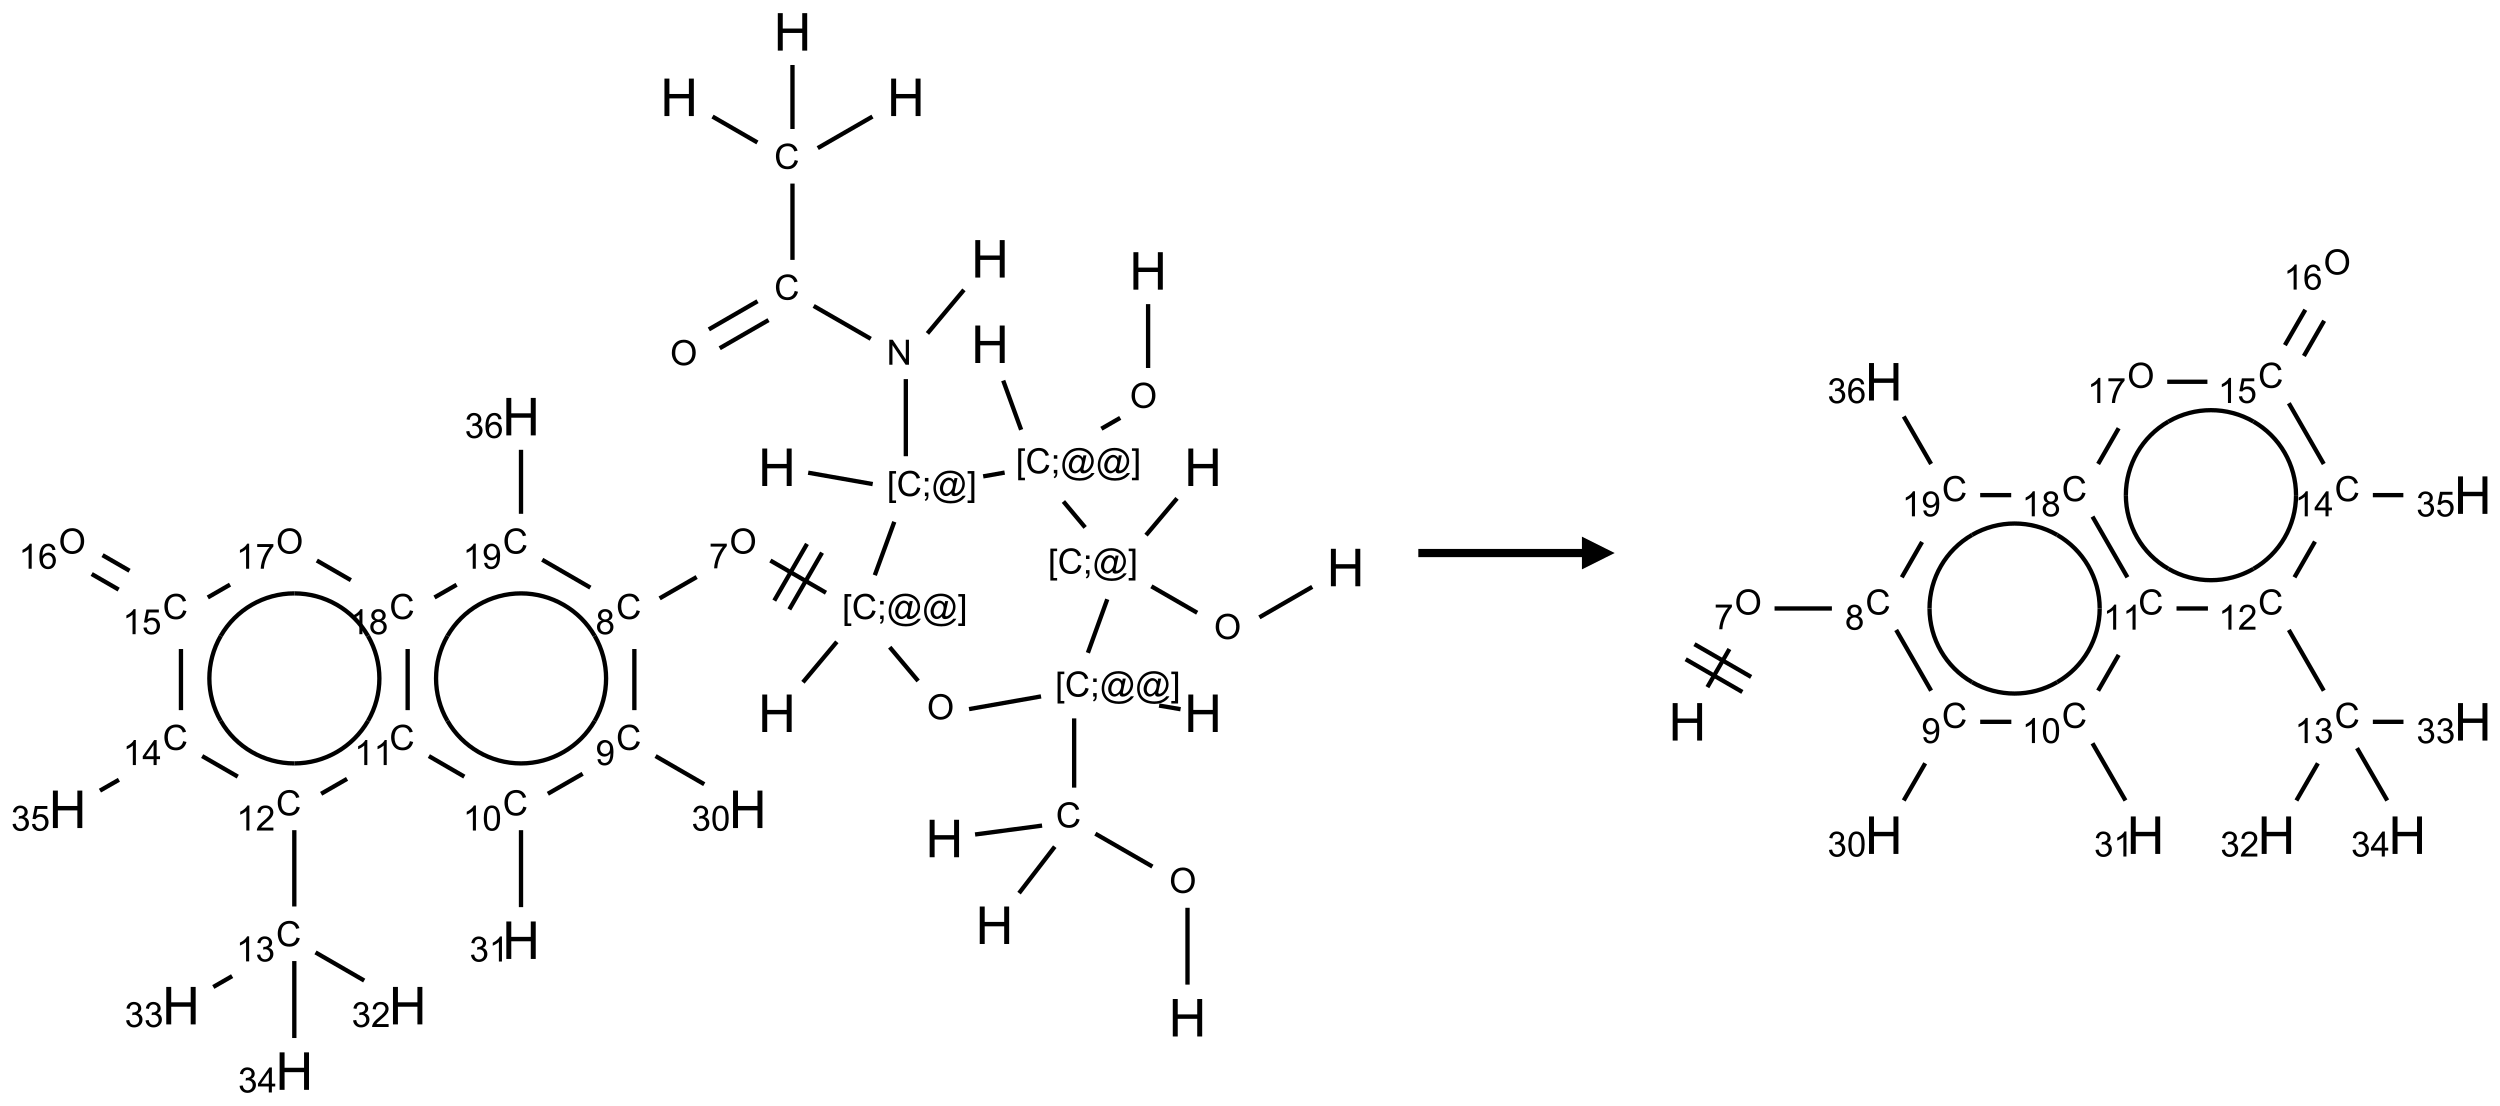 <?xml version="1.0" encoding="UTF-8"?>
<svg xmlns="http://www.w3.org/2000/svg" xmlns:xlink="http://www.w3.org/1999/xlink" width="764" height="338" viewBox="0 0 764 338">
<defs>
<g>
<g id="glyph-0-0">
<path d="M 2 0 L 2 -10 L 10 -10 L 10 0 Z M 2.25 -0.25 L 9.75 -0.25 L 9.75 -9.75 L 2.25 -9.75 Z M 2.25 -0.25 "/>
</g>
<g id="glyph-0-1">
<path d="M 1.281 0 L 1.281 -11.453 L 2.797 -11.453 L 2.797 -6.75 L 8.75 -6.75 L 8.75 -11.453 L 10.266 -11.453 L 10.266 0 L 8.75 0 L 8.75 -5.398 L 2.797 -5.398 L 2.797 0 Z M 1.281 0 "/>
</g>
<g id="glyph-1-0">
<path d="M 1.332 0 L 1.332 -6.668 L 6.668 -6.668 L 6.668 0 Z M 1.5 -0.168 L 6.5 -0.168 L 6.5 -6.5 L 1.5 -6.5 Z M 1.5 -0.168 "/>
</g>
<g id="glyph-1-1">
<path d="M 0.516 -3.719 C 0.516 -4.984 0.855 -5.977 1.535 -6.695 C 2.215 -7.414 3.094 -7.77 4.172 -7.77 C 4.875 -7.77 5.512 -7.602 6.078 -7.266 C 6.645 -6.93 7.074 -6.461 7.371 -5.855 C 7.668 -5.254 7.816 -4.57 7.816 -3.809 C 7.816 -3.035 7.66 -2.34 7.348 -1.73 C 7.035 -1.117 6.594 -0.656 6.02 -0.34 C 5.449 -0.027 4.828 0.129 4.168 0.129 C 3.449 0.129 2.805 -0.043 2.238 -0.391 C 1.672 -0.738 1.246 -1.211 0.953 -1.812 C 0.66 -2.414 0.516 -3.047 0.516 -3.719 Z M 1.559 -3.703 C 1.559 -2.781 1.805 -2.059 2.301 -1.527 C 2.793 -1 3.414 -0.734 4.16 -0.734 C 4.922 -0.734 5.547 -1 6.039 -1.535 C 6.531 -2.07 6.777 -2.828 6.777 -3.812 C 6.777 -4.434 6.672 -4.977 6.461 -5.441 C 6.25 -5.902 5.945 -6.262 5.539 -6.52 C 5.133 -6.773 4.68 -6.902 4.176 -6.902 C 3.461 -6.902 2.848 -6.656 2.332 -6.164 C 1.816 -5.672 1.559 -4.852 1.559 -3.703 Z M 1.559 -3.703 "/>
</g>
<g id="glyph-1-2">
<path d="M 6.27 -2.676 L 7.281 -2.422 C 7.07 -1.594 6.688 -0.961 6.137 -0.523 C 5.586 -0.086 4.914 0.129 4.121 0.129 C 3.297 0.129 2.629 -0.039 2.113 -0.371 C 1.598 -0.707 1.203 -1.191 0.934 -1.828 C 0.664 -2.465 0.531 -3.145 0.531 -3.875 C 0.531 -4.672 0.684 -5.363 0.988 -5.957 C 1.293 -6.547 1.723 -6.996 2.285 -7.305 C 2.844 -7.613 3.461 -7.766 4.137 -7.766 C 4.898 -7.766 5.543 -7.57 6.062 -7.184 C 6.582 -6.793 6.945 -6.246 7.152 -5.543 L 6.156 -5.309 C 5.98 -5.863 5.723 -6.266 5.387 -6.52 C 5.051 -6.773 4.625 -6.902 4.113 -6.902 C 3.527 -6.902 3.039 -6.762 2.645 -6.48 C 2.25 -6.199 1.973 -5.82 1.812 -5.348 C 1.652 -4.871 1.574 -4.383 1.574 -3.879 C 1.574 -3.23 1.668 -2.664 1.855 -2.18 C 2.047 -1.695 2.34 -1.332 2.738 -1.094 C 3.137 -0.855 3.57 -0.734 4.035 -0.734 C 4.602 -0.734 5.082 -0.898 5.473 -1.223 C 5.867 -1.551 6.133 -2.035 6.27 -2.676 Z M 6.27 -2.676 "/>
</g>
<g id="glyph-1-3">
<path d="M 0.723 2.121 L 0.723 -7.637 L 2.793 -7.637 L 2.793 -6.859 L 1.66 -6.859 L 1.66 1.344 L 2.793 1.344 L 2.793 2.121 Z M 0.723 2.121 "/>
</g>
<g id="glyph-1-4">
<path d="M 0.949 -4.465 L 0.949 -5.531 L 2.016 -5.531 L 2.016 -4.465 Z M 0.949 0 L 0.949 -1.066 L 2.016 -1.066 L 2.016 0 C 2.016 0.391 1.945 0.711 1.809 0.949 C 1.668 1.191 1.449 1.379 1.145 1.512 L 0.887 1.109 C 1.082 1.023 1.23 0.895 1.324 0.727 C 1.418 0.559 1.469 0.316 1.48 0 Z M 0.949 0 "/>
</g>
<g id="glyph-1-5">
<path d="M 6.047 -0.848 C 5.82 -0.59 5.57 -0.379 5.289 -0.223 C 5.008 -0.062 4.73 0.016 4.449 0.016 C 4.141 0.016 3.84 -0.074 3.547 -0.254 C 3.254 -0.434 3.02 -0.715 2.836 -1.09 C 2.652 -1.465 2.562 -1.875 2.562 -2.324 C 2.562 -2.875 2.703 -3.43 2.988 -3.98 C 3.27 -4.535 3.621 -4.953 4.043 -5.23 C 4.461 -5.508 4.871 -5.645 5.266 -5.645 C 5.566 -5.645 5.855 -5.566 6.129 -5.41 C 6.402 -5.25 6.641 -5.012 6.84 -4.688 L 7.016 -5.496 L 7.949 -5.496 L 7.199 -2 C 7.094 -1.516 7.043 -1.246 7.043 -1.191 C 7.043 -1.098 7.078 -1.02 7.148 -0.949 C 7.219 -0.883 7.305 -0.848 7.406 -0.848 C 7.59 -0.848 7.832 -0.953 8.129 -1.168 C 8.527 -1.445 8.84 -1.816 9.07 -2.285 C 9.301 -2.75 9.418 -3.234 9.418 -3.73 C 9.418 -4.309 9.27 -4.852 8.973 -5.355 C 8.676 -5.859 8.23 -6.262 7.645 -6.562 C 7.055 -6.863 6.406 -7.016 5.691 -7.016 C 4.879 -7.016 4.137 -6.824 3.465 -6.445 C 2.793 -6.066 2.273 -5.52 1.902 -4.809 C 1.535 -4.098 1.348 -3.34 1.348 -2.527 C 1.348 -1.676 1.535 -0.941 1.902 -0.328 C 2.273 0.285 2.809 0.742 3.508 1.035 C 4.207 1.328 4.984 1.473 5.832 1.473 C 6.742 1.473 7.504 1.32 8.121 1.016 C 8.734 0.711 9.195 0.34 9.5 -0.098 L 10.441 -0.098 C 10.266 0.266 9.961 0.637 9.531 1.016 C 9.102 1.395 8.59 1.695 7.996 1.914 C 7.402 2.133 6.688 2.246 5.848 2.246 C 5.078 2.246 4.367 2.145 3.715 1.949 C 3.066 1.75 2.512 1.453 2.051 1.055 C 1.594 0.656 1.25 0.199 1.016 -0.316 C 0.723 -0.973 0.578 -1.684 0.578 -2.441 C 0.578 -3.289 0.75 -4.098 1.098 -4.863 C 1.523 -5.805 2.125 -6.527 2.902 -7.027 C 3.684 -7.527 4.629 -7.777 5.738 -7.777 C 6.602 -7.777 7.375 -7.602 8.059 -7.246 C 8.746 -6.895 9.285 -6.371 9.684 -5.672 C 10.02 -5.07 10.188 -4.418 10.188 -3.715 C 10.188 -2.707 9.832 -1.812 9.125 -1.031 C 8.492 -0.328 7.801 0.02 7.051 0.02 C 6.812 0.02 6.617 -0.016 6.473 -0.09 C 6.324 -0.16 6.215 -0.266 6.145 -0.402 C 6.102 -0.488 6.066 -0.637 6.047 -0.848 Z M 3.527 -2.262 C 3.527 -1.785 3.641 -1.414 3.863 -1.152 C 4.09 -0.887 4.348 -0.754 4.641 -0.754 C 4.836 -0.754 5.039 -0.812 5.254 -0.93 C 5.469 -1.047 5.676 -1.219 5.871 -1.449 C 6.066 -1.676 6.23 -1.969 6.355 -2.32 C 6.48 -2.672 6.543 -3.027 6.543 -3.379 C 6.543 -3.852 6.426 -4.219 6.191 -4.48 C 5.957 -4.738 5.672 -4.871 5.332 -4.871 C 5.109 -4.871 4.902 -4.812 4.707 -4.699 C 4.512 -4.586 4.32 -4.406 4.137 -4.156 C 3.953 -3.906 3.805 -3.602 3.691 -3.246 C 3.582 -2.887 3.527 -2.559 3.527 -2.262 Z M 3.527 -2.262 "/>
</g>
<g id="glyph-1-6">
<path d="M 2.27 2.121 L 0.203 2.121 L 0.203 1.344 L 1.332 1.344 L 1.332 -6.859 L 0.203 -6.859 L 0.203 -7.637 L 2.27 -7.637 Z M 2.27 2.121 "/>
</g>
<g id="glyph-1-7">
<path d="M 0.504 -6.637 L 0.504 -7.535 L 5.449 -7.535 L 5.449 -6.809 C 4.961 -6.289 4.48 -5.602 4.004 -4.746 C 3.527 -3.887 3.156 -3.004 2.895 -2.098 C 2.707 -1.461 2.59 -0.762 2.535 0 L 1.574 0 C 1.582 -0.602 1.703 -1.328 1.926 -2.176 C 2.152 -3.027 2.477 -3.848 2.898 -4.637 C 3.32 -5.426 3.77 -6.094 4.246 -6.637 Z M 0.504 -6.637 "/>
</g>
<g id="glyph-1-8">
<path d="M 1.887 -4.141 C 1.496 -4.281 1.207 -4.484 1.02 -4.75 C 0.832 -5.016 0.738 -5.328 0.738 -5.699 C 0.738 -6.254 0.938 -6.719 1.34 -7.098 C 1.738 -7.477 2.27 -7.668 2.934 -7.668 C 3.598 -7.668 4.137 -7.473 4.543 -7.086 C 4.949 -6.699 5.152 -6.227 5.152 -5.672 C 5.152 -5.316 5.059 -5.008 4.871 -4.746 C 4.688 -4.484 4.406 -4.281 4.027 -4.141 C 4.496 -3.988 4.852 -3.742 5.098 -3.402 C 5.34 -3.062 5.465 -2.656 5.465 -2.184 C 5.465 -1.531 5.234 -0.98 4.77 -0.535 C 4.309 -0.09 3.703 0.129 2.949 0.129 C 2.195 0.129 1.586 -0.094 1.125 -0.539 C 0.664 -0.984 0.434 -1.543 0.434 -2.207 C 0.434 -2.703 0.559 -3.121 0.809 -3.457 C 1.062 -3.793 1.422 -4.02 1.887 -4.141 Z M 1.699 -5.73 C 1.699 -5.367 1.812 -5.074 2.047 -4.844 C 2.281 -4.613 2.582 -4.5 2.953 -4.5 C 3.312 -4.5 3.609 -4.613 3.84 -4.84 C 4.07 -5.066 4.188 -5.348 4.188 -5.676 C 4.188 -6.02 4.07 -6.309 3.832 -6.543 C 3.594 -6.777 3.297 -6.895 2.941 -6.895 C 2.586 -6.895 2.289 -6.781 2.051 -6.551 C 1.816 -6.324 1.699 -6.047 1.699 -5.73 Z M 1.395 -2.203 C 1.395 -1.938 1.461 -1.676 1.586 -1.426 C 1.711 -1.176 1.902 -0.984 2.152 -0.848 C 2.402 -0.711 2.672 -0.641 2.957 -0.641 C 3.406 -0.641 3.777 -0.785 4.066 -1.074 C 4.359 -1.363 4.504 -1.727 4.504 -2.172 C 4.504 -2.625 4.355 -2.996 4.055 -3.293 C 3.754 -3.586 3.379 -3.734 2.926 -3.734 C 2.484 -3.734 2.121 -3.59 1.832 -3.297 C 1.543 -3.004 1.395 -2.641 1.395 -2.203 Z M 1.395 -2.203 "/>
</g>
<g id="glyph-1-9">
<path d="M 0.582 -1.766 L 1.484 -1.848 C 1.562 -1.426 1.707 -1.117 1.922 -0.926 C 2.137 -0.734 2.414 -0.641 2.75 -0.641 C 3.039 -0.641 3.289 -0.707 3.508 -0.84 C 3.727 -0.973 3.902 -1.148 4.043 -1.367 C 4.18 -1.586 4.297 -1.887 4.391 -2.262 C 4.484 -2.637 4.531 -3.016 4.531 -3.406 C 4.531 -3.449 4.531 -3.512 4.527 -3.594 C 4.34 -3.297 4.082 -3.055 3.758 -2.867 C 3.434 -2.68 3.082 -2.59 2.703 -2.59 C 2.07 -2.59 1.535 -2.816 1.098 -3.277 C 0.66 -3.734 0.441 -4.34 0.441 -5.09 C 0.441 -5.863 0.672 -6.484 1.129 -6.957 C 1.586 -7.43 2.156 -7.668 2.844 -7.668 C 3.34 -7.668 3.793 -7.531 4.207 -7.266 C 4.617 -7 4.93 -6.617 5.145 -6.121 C 5.355 -5.629 5.465 -4.91 5.465 -3.973 C 5.465 -2.996 5.359 -2.223 5.145 -1.645 C 4.934 -1.066 4.617 -0.625 4.199 -0.324 C 3.781 -0.02 3.293 0.129 2.73 0.129 C 2.133 0.129 1.645 -0.035 1.266 -0.367 C 0.887 -0.699 0.66 -1.164 0.582 -1.766 Z M 4.422 -5.137 C 4.422 -5.676 4.277 -6.102 3.992 -6.418 C 3.707 -6.734 3.359 -6.891 2.957 -6.891 C 2.543 -6.891 2.18 -6.719 1.871 -6.379 C 1.562 -6.039 1.406 -5.598 1.406 -5.059 C 1.406 -4.57 1.555 -4.176 1.848 -3.871 C 2.141 -3.566 2.5 -3.418 2.934 -3.418 C 3.367 -3.418 3.723 -3.57 4.004 -3.871 C 4.281 -4.176 4.422 -4.598 4.422 -5.137 Z M 4.422 -5.137 "/>
</g>
<g id="glyph-1-10">
<path d="M 0.449 -2.016 L 1.387 -2.141 C 1.492 -1.609 1.676 -1.227 1.934 -0.992 C 2.191 -0.758 2.508 -0.641 2.879 -0.641 C 3.32 -0.641 3.695 -0.793 3.996 -1.098 C 4.301 -1.402 4.453 -1.781 4.453 -2.234 C 4.453 -2.664 4.312 -3.02 4.031 -3.301 C 3.75 -3.578 3.391 -3.719 2.957 -3.719 C 2.781 -3.719 2.562 -3.684 2.297 -3.613 L 2.402 -4.438 C 2.465 -4.43 2.516 -4.426 2.551 -4.426 C 2.949 -4.426 3.312 -4.531 3.629 -4.738 C 3.949 -4.949 4.109 -5.27 4.109 -5.703 C 4.109 -6.047 3.992 -6.332 3.762 -6.559 C 3.527 -6.785 3.227 -6.895 2.859 -6.895 C 2.496 -6.895 2.191 -6.781 1.949 -6.551 C 1.707 -6.324 1.547 -5.98 1.48 -5.52 L 0.543 -5.688 C 0.656 -6.316 0.918 -6.805 1.324 -7.148 C 1.73 -7.492 2.234 -7.668 2.84 -7.668 C 3.254 -7.668 3.641 -7.578 3.988 -7.398 C 4.34 -7.219 4.609 -6.977 4.793 -6.668 C 4.98 -6.359 5.074 -6.031 5.074 -5.684 C 5.074 -5.352 4.984 -5.051 4.809 -4.781 C 4.629 -4.512 4.367 -4.297 4.02 -4.137 C 4.473 -4.031 4.824 -3.816 5.074 -3.488 C 5.324 -3.16 5.449 -2.75 5.449 -2.254 C 5.449 -1.59 5.203 -1.023 4.719 -0.559 C 4.234 -0.098 3.617 0.137 2.875 0.137 C 2.203 0.137 1.648 -0.062 1.207 -0.465 C 0.762 -0.863 0.512 -1.379 0.449 -2.016 Z M 0.449 -2.016 "/>
</g>
<g id="glyph-1-11">
<path d="M 0.441 -3.766 C 0.441 -4.668 0.535 -5.395 0.723 -5.945 C 0.906 -6.496 1.184 -6.922 1.551 -7.219 C 1.918 -7.516 2.375 -7.668 2.934 -7.668 C 3.344 -7.668 3.703 -7.586 4.012 -7.418 C 4.32 -7.254 4.574 -7.016 4.777 -6.707 C 4.977 -6.395 5.137 -6.016 5.25 -5.57 C 5.363 -5.125 5.422 -4.523 5.422 -3.766 C 5.422 -2.871 5.328 -2.148 5.145 -1.598 C 4.961 -1.047 4.688 -0.621 4.32 -0.32 C 3.953 -0.02 3.492 0.129 2.934 0.129 C 2.195 0.129 1.617 -0.133 1.199 -0.66 C 0.695 -1.297 0.441 -2.332 0.441 -3.766 Z M 1.406 -3.766 C 1.406 -2.512 1.555 -1.68 1.848 -1.262 C 2.141 -0.848 2.5 -0.641 2.934 -0.641 C 3.363 -0.641 3.727 -0.848 4.02 -1.266 C 4.312 -1.684 4.457 -2.516 4.457 -3.766 C 4.457 -5.023 4.312 -5.859 4.02 -6.27 C 3.727 -6.684 3.359 -6.891 2.922 -6.891 C 2.492 -6.891 2.148 -6.707 1.891 -6.344 C 1.566 -5.879 1.406 -5.02 1.406 -3.766 Z M 1.406 -3.766 "/>
</g>
<g id="glyph-1-12">
<path d="M 3.973 0 L 3.035 0 L 3.035 -5.973 C 2.809 -5.758 2.516 -5.543 2.148 -5.328 C 1.781 -5.113 1.453 -4.953 1.16 -4.844 L 1.16 -5.75 C 1.684 -5.996 2.145 -6.297 2.535 -6.645 C 2.93 -6.996 3.207 -7.336 3.371 -7.668 L 3.973 -7.668 Z M 3.973 0 "/>
</g>
<g id="glyph-1-13">
<path d="M 5.371 -0.902 L 5.371 0 L 0.324 0 C 0.316 -0.227 0.352 -0.441 0.434 -0.652 C 0.562 -0.996 0.766 -1.332 1.051 -1.668 C 1.332 -2 1.742 -2.387 2.277 -2.824 C 3.105 -3.504 3.668 -4.043 3.957 -4.441 C 4.25 -4.84 4.395 -5.215 4.395 -5.566 C 4.395 -5.938 4.262 -6.254 3.996 -6.508 C 3.73 -6.762 3.387 -6.891 2.957 -6.891 C 2.508 -6.891 2.145 -6.754 1.875 -6.484 C 1.605 -6.215 1.469 -5.84 1.465 -5.359 L 0.5 -5.457 C 0.566 -6.176 0.812 -6.727 1.246 -7.102 C 1.676 -7.477 2.254 -7.668 2.98 -7.668 C 3.711 -7.668 4.293 -7.465 4.719 -7.059 C 5.145 -6.652 5.359 -6.148 5.359 -5.547 C 5.359 -5.242 5.297 -4.941 5.172 -4.645 C 5.047 -4.352 4.84 -4.039 4.551 -3.715 C 4.262 -3.387 3.777 -2.938 3.105 -2.371 C 2.543 -1.898 2.18 -1.578 2.02 -1.41 C 1.859 -1.242 1.73 -1.07 1.625 -0.902 Z M 5.371 -0.902 "/>
</g>
<g id="glyph-1-14">
<path d="M 3.449 0 L 3.449 -1.828 L 0.137 -1.828 L 0.137 -2.688 L 3.621 -7.637 L 4.387 -7.637 L 4.387 -2.688 L 5.418 -2.688 L 5.418 -1.828 L 4.387 -1.828 L 4.387 0 Z M 3.449 -2.688 L 3.449 -6.129 L 1.059 -2.688 Z M 3.449 -2.688 "/>
</g>
<g id="glyph-1-15">
<path d="M 0.441 -2 L 1.426 -2.082 C 1.5 -1.605 1.668 -1.242 1.934 -1.004 C 2.199 -0.762 2.52 -0.641 2.895 -0.641 C 3.348 -0.641 3.73 -0.812 4.043 -1.152 C 4.355 -1.492 4.512 -1.941 4.512 -2.504 C 4.512 -3.039 4.359 -3.461 4.059 -3.77 C 3.758 -4.078 3.367 -4.234 2.879 -4.234 C 2.578 -4.234 2.305 -4.164 2.062 -4.027 C 1.82 -3.891 1.629 -3.715 1.488 -3.496 L 0.609 -3.609 L 1.348 -7.531 L 5.145 -7.531 L 5.145 -6.637 L 2.098 -6.637 L 1.688 -4.582 C 2.145 -4.902 2.625 -5.062 3.129 -5.062 C 3.797 -5.062 4.359 -4.832 4.816 -4.371 C 5.277 -3.91 5.504 -3.312 5.504 -2.59 C 5.504 -1.898 5.305 -1.301 4.902 -0.797 C 4.41 -0.18 3.742 0.129 2.895 0.129 C 2.199 0.129 1.633 -0.062 1.195 -0.453 C 0.758 -0.844 0.504 -1.359 0.441 -2 Z M 0.441 -2 "/>
</g>
<g id="glyph-1-16">
<path d="M 5.309 -5.766 L 4.375 -5.691 C 4.293 -6.059 4.172 -6.328 4.02 -6.496 C 3.766 -6.762 3.453 -6.895 3.082 -6.895 C 2.785 -6.895 2.523 -6.812 2.297 -6.645 C 2 -6.43 1.77 -6.117 1.598 -5.703 C 1.43 -5.289 1.34 -4.703 1.332 -3.938 C 1.559 -4.281 1.836 -4.535 2.16 -4.703 C 2.488 -4.871 2.828 -4.953 3.188 -4.953 C 3.812 -4.953 4.344 -4.723 4.785 -4.262 C 5.223 -3.801 5.441 -3.207 5.441 -2.48 C 5.441 -2 5.34 -1.555 5.133 -1.145 C 4.926 -0.73 4.641 -0.418 4.281 -0.199 C 3.922 0.02 3.512 0.129 3.051 0.129 C 2.27 0.129 1.633 -0.156 1.141 -0.73 C 0.648 -1.305 0.402 -2.254 0.402 -3.574 C 0.402 -5.051 0.672 -6.121 1.219 -6.793 C 1.695 -7.375 2.336 -7.668 3.141 -7.668 C 3.742 -7.668 4.234 -7.5 4.617 -7.16 C 5 -6.824 5.23 -6.359 5.309 -5.766 Z M 1.48 -2.473 C 1.48 -2.152 1.547 -1.844 1.684 -1.547 C 1.82 -1.25 2.016 -1.027 2.262 -0.871 C 2.508 -0.719 2.766 -0.641 3.035 -0.641 C 3.434 -0.641 3.773 -0.801 4.059 -1.121 C 4.344 -1.441 4.484 -1.875 4.484 -2.422 C 4.484 -2.949 4.344 -3.367 4.062 -3.668 C 3.781 -3.973 3.426 -4.125 3 -4.125 C 2.578 -4.125 2.219 -3.973 1.922 -3.668 C 1.625 -3.363 1.48 -2.969 1.48 -2.473 Z M 1.48 -2.473 "/>
</g>
<g id="glyph-1-17">
<path d="M 0.812 0 L 0.812 -7.637 L 1.848 -7.637 L 5.859 -1.641 L 5.859 -7.637 L 6.828 -7.637 L 6.828 0 L 5.793 0 L 1.781 -6 L 1.781 0 Z M 0.812 0 "/>
</g>
</g>
</defs>
<path fill="none" stroke-width="0.033" stroke-linecap="butt" stroke-linejoin="miter" stroke="rgb(0%, 0%, 0%)" stroke-opacity="1" stroke-miterlimit="10" d="M 8.556 7.279 L 8.556 6.692 " transform="matrix(40, 0, 0, 40, 20.66, 9.74)"/>
<path fill="none" stroke-width="0.033" stroke-linecap="butt" stroke-linejoin="miter" stroke="rgb(0%, 0%, 0%)" stroke-opacity="1" stroke-miterlimit="10" d="M 8.288 6.377 L 7.852 6.126 " transform="matrix(40, 0, 0, 40, 20.66, 9.74)"/>
<path fill="none" stroke-width="0.033" stroke-linecap="butt" stroke-linejoin="miter" stroke="rgb(0%, 0%, 0%)" stroke-opacity="1" stroke-miterlimit="10" d="M 7.445 6.064 L 6.933 6.132 " transform="matrix(40, 0, 0, 40, 20.66, 9.74)"/>
<path fill="none" stroke-width="0.033" stroke-linecap="butt" stroke-linejoin="miter" stroke="rgb(0%, 0%, 0%)" stroke-opacity="1" stroke-miterlimit="10" d="M 7.542 6.225 L 7.269 6.58 " transform="matrix(40, 0, 0, 40, 20.66, 9.74)"/>
<path fill="none" stroke-width="0.033" stroke-linecap="butt" stroke-linejoin="miter" stroke="rgb(0%, 0%, 0%)" stroke-opacity="1" stroke-miterlimit="10" d="M 7.69 5.774 L 7.69 5.245 " transform="matrix(40, 0, 0, 40, 20.66, 9.74)"/>
<path fill="none" stroke-width="0.033" stroke-linecap="butt" stroke-linejoin="miter" stroke="rgb(0%, 0%, 0%)" stroke-opacity="1" stroke-miterlimit="10" d="M 8.339 5.147 L 8.503 5.175 " transform="matrix(40, 0, 0, 40, 20.66, 9.74)"/>
<path fill="none" stroke-width="0.033" stroke-linecap="butt" stroke-linejoin="miter" stroke="rgb(0%, 0%, 0%)" stroke-opacity="1" stroke-miterlimit="10" d="M 7.437 5.077 L 6.887 5.174 " transform="matrix(40, 0, 0, 40, 20.66, 9.74)"/>
<path fill="none" stroke-width="0.033" stroke-linecap="butt" stroke-linejoin="miter" stroke="rgb(0%, 0%, 0%)" stroke-opacity="1" stroke-miterlimit="10" d="M 6.498 4.959 L 6.281 4.701 " transform="matrix(40, 0, 0, 40, 20.66, 9.74)"/>
<path fill="none" stroke-width="0.033" stroke-linecap="butt" stroke-linejoin="miter" stroke="rgb(0%, 0%, 0%)" stroke-opacity="1" stroke-miterlimit="10" d="M 5.877 4.66 L 5.618 4.969 " transform="matrix(40, 0, 0, 40, 20.66, 9.74)"/>
<path fill="none" stroke-width="0.033" stroke-linecap="butt" stroke-linejoin="miter" stroke="rgb(0%, 0%, 0%)" stroke-opacity="1" stroke-miterlimit="10" d="M 5.794 4.285 L 5.369 4.039 " transform="matrix(40, 0, 0, 40, 20.66, 9.74)"/>
<path fill="none" stroke-width="0.033" stroke-linecap="butt" stroke-linejoin="miter" stroke="rgb(0%, 0%, 0%)" stroke-opacity="1" stroke-miterlimit="10" d="M 5.649 3.912 L 5.399 4.345 " transform="matrix(40, 0, 0, 40, 20.66, 9.74)"/>
<path fill="none" stroke-width="0.033" stroke-linecap="butt" stroke-linejoin="miter" stroke="rgb(0%, 0%, 0%)" stroke-opacity="1" stroke-miterlimit="10" d="M 5.764 3.979 L 5.514 4.412 " transform="matrix(40, 0, 0, 40, 20.66, 9.74)"/>
<path fill="none" stroke-width="0.033" stroke-linecap="butt" stroke-linejoin="miter" stroke="rgb(0%, 0%, 0%)" stroke-opacity="1" stroke-miterlimit="10" d="M 4.806 4.165 L 4.523 4.328 " transform="matrix(40, 0, 0, 40, 20.66, 9.74)"/>
<path fill="none" stroke-width="0.033" stroke-linecap="butt" stroke-linejoin="miter" stroke="rgb(0%, 0%, 0%)" stroke-opacity="1" stroke-miterlimit="10" d="M 4.33 4.715 L 4.33 5.182 " transform="matrix(40, 0, 0, 40, 20.66, 9.74)"/>
<path fill="none" stroke-width="0.033" stroke-linecap="butt" stroke-linejoin="miter" stroke="rgb(0%, 0%, 0%)" stroke-opacity="1" stroke-miterlimit="10" d="M 4.492 5.533 L 4.864 5.748 " transform="matrix(40, 0, 0, 40, 20.66, 9.74)"/>
<path fill="none" stroke-width="0.033" stroke-linecap="butt" stroke-linejoin="miter" stroke="rgb(0%, 0%, 0%)" stroke-opacity="1" stroke-miterlimit="10" d="M 3.935 5.668 L 3.669 5.821 " transform="matrix(40, 0, 0, 40, 20.66, 9.74)"/>
<path fill="none" stroke-width="0.033" stroke-linecap="butt" stroke-linejoin="miter" stroke="rgb(0%, 0%, 0%)" stroke-opacity="1" stroke-miterlimit="10" d="M 3.464 6.099 L 3.464 6.687 " transform="matrix(40, 0, 0, 40, 20.66, 9.74)"/>
<path fill="none" stroke-width="0.033" stroke-linecap="butt" stroke-linejoin="miter" stroke="rgb(0%, 0%, 0%)" stroke-opacity="1" stroke-miterlimit="10" d="M 3.031 5.69 L 2.76 5.533 " transform="matrix(40, 0, 0, 40, 20.66, 9.74)"/>
<path fill="none" stroke-width="0.033" stroke-linecap="butt" stroke-linejoin="miter" stroke="rgb(0%, 0%, 0%)" stroke-opacity="1" stroke-miterlimit="10" d="M 2.135 5.707 L 1.937 5.821 " transform="matrix(40, 0, 0, 40, 20.66, 9.74)"/>
<path fill="none" stroke-width="0.033" stroke-linecap="butt" stroke-linejoin="miter" stroke="rgb(0%, 0%, 0%)" stroke-opacity="1" stroke-miterlimit="10" d="M 1.732 6.099 L 1.732 6.682 " transform="matrix(40, 0, 0, 40, 20.66, 9.74)"/>
<path fill="none" stroke-width="0.033" stroke-linecap="butt" stroke-linejoin="miter" stroke="rgb(0%, 0%, 0%)" stroke-opacity="1" stroke-miterlimit="10" d="M 1.894 7.033 L 2.266 7.248 " transform="matrix(40, 0, 0, 40, 20.66, 9.74)"/>
<path fill="none" stroke-width="0.033" stroke-linecap="butt" stroke-linejoin="miter" stroke="rgb(0%, 0%, 0%)" stroke-opacity="1" stroke-miterlimit="10" d="M 1.257 7.214 L 1.113 7.297 " transform="matrix(40, 0, 0, 40, 20.66, 9.74)"/>
<path fill="none" stroke-width="0.033" stroke-linecap="butt" stroke-linejoin="miter" stroke="rgb(0%, 0%, 0%)" stroke-opacity="1" stroke-miterlimit="10" d="M 1.732 7.099 L 1.732 7.687 " transform="matrix(40, 0, 0, 40, 20.66, 9.74)"/>
<path fill="none" stroke-width="0.033" stroke-linecap="butt" stroke-linejoin="miter" stroke="rgb(0%, 0%, 0%)" stroke-opacity="1" stroke-miterlimit="10" d="M 1.3 5.69 L 1.028 5.533 " transform="matrix(40, 0, 0, 40, 20.66, 9.74)"/>
<path fill="none" stroke-width="0.033" stroke-linecap="butt" stroke-linejoin="miter" stroke="rgb(0%, 0%, 0%)" stroke-opacity="1" stroke-miterlimit="10" d="M 0.392 5.714 L 0.247 5.797 " transform="matrix(40, 0, 0, 40, 20.66, 9.74)"/>
<path fill="none" stroke-width="0.033" stroke-linecap="butt" stroke-linejoin="miter" stroke="rgb(0%, 0%, 0%)" stroke-opacity="1" stroke-miterlimit="10" d="M 0.866 5.182 L 0.866 4.715 " transform="matrix(40, 0, 0, 40, 20.66, 9.74)"/>
<path fill="none" stroke-width="0.033" stroke-linecap="butt" stroke-linejoin="miter" stroke="rgb(0%, 0%, 0%)" stroke-opacity="1" stroke-miterlimit="10" d="M 0.473 4.117 L 0.267 3.998 " transform="matrix(40, 0, 0, 40, 20.66, 9.74)"/>
<path fill="none" stroke-width="0.033" stroke-linecap="butt" stroke-linejoin="miter" stroke="rgb(0%, 0%, 0%)" stroke-opacity="1" stroke-miterlimit="10" d="M 0.39 4.261 L 0.184 4.142 " transform="matrix(40, 0, 0, 40, 20.66, 9.74)"/>
<path fill="none" stroke-width="0.033" stroke-linecap="butt" stroke-linejoin="miter" stroke="rgb(0%, 0%, 0%)" stroke-opacity="1" stroke-miterlimit="10" d="M 1.071 4.321 L 1.241 4.223 " transform="matrix(40, 0, 0, 40, 20.66, 9.74)"/>
<path fill="none" stroke-width="0.033" stroke-linecap="butt" stroke-linejoin="miter" stroke="rgb(0%, 0%, 0%)" stroke-opacity="1" stroke-miterlimit="10" d="M 1.904 4.039 L 2.164 4.189 " transform="matrix(40, 0, 0, 40, 20.66, 9.74)"/>
<path fill="none" stroke-width="0.033" stroke-linecap="butt" stroke-linejoin="miter" stroke="rgb(0%, 0%, 0%)" stroke-opacity="1" stroke-miterlimit="10" d="M 2.598 4.715 L 2.598 5.182 " transform="matrix(40, 0, 0, 40, 20.66, 9.74)"/>
<path fill="none" stroke-width="0.033" stroke-linecap="butt" stroke-linejoin="miter" stroke="rgb(0%, 0%, 0%)" stroke-opacity="1" stroke-miterlimit="10" d="M 2.803 4.321 L 2.972 4.224 " transform="matrix(40, 0, 0, 40, 20.66, 9.74)"/>
<path fill="none" stroke-width="0.033" stroke-linecap="butt" stroke-linejoin="miter" stroke="rgb(0%, 0%, 0%)" stroke-opacity="1" stroke-miterlimit="10" d="M 3.626 4.033 L 3.994 4.246 " transform="matrix(40, 0, 0, 40, 20.66, 9.74)"/>
<path fill="none" stroke-width="0.033" stroke-linecap="butt" stroke-linejoin="miter" stroke="rgb(0%, 0%, 0%)" stroke-opacity="1" stroke-miterlimit="10" d="M 3.464 3.682 L 3.464 3.193 " transform="matrix(40, 0, 0, 40, 20.66, 9.74)"/>
<path fill="none" stroke-width="0.033" stroke-linecap="butt" stroke-linejoin="miter" stroke="rgb(0%, 0%, 0%)" stroke-opacity="1" stroke-miterlimit="10" d="M 6.167 4.151 L 6.316 3.743 " transform="matrix(40, 0, 0, 40, 20.66, 9.74)"/>
<path fill="none" stroke-width="0.033" stroke-linecap="butt" stroke-linejoin="miter" stroke="rgb(0%, 0%, 0%)" stroke-opacity="1" stroke-miterlimit="10" d="M 6.151 3.455 L 5.658 3.368 " transform="matrix(40, 0, 0, 40, 20.66, 9.74)"/>
<path fill="none" stroke-width="0.033" stroke-linecap="butt" stroke-linejoin="miter" stroke="rgb(0%, 0%, 0%)" stroke-opacity="1" stroke-miterlimit="10" d="M 6.404 3.242 L 6.404 2.653 " transform="matrix(40, 0, 0, 40, 20.66, 9.74)"/>
<path fill="none" stroke-width="0.033" stroke-linecap="butt" stroke-linejoin="miter" stroke="rgb(0%, 0%, 0%)" stroke-opacity="1" stroke-miterlimit="10" d="M 6.569 2.304 L 6.848 1.971 " transform="matrix(40, 0, 0, 40, 20.66, 9.74)"/>
<path fill="none" stroke-width="0.033" stroke-linecap="butt" stroke-linejoin="miter" stroke="rgb(0%, 0%, 0%)" stroke-opacity="1" stroke-miterlimit="10" d="M 6.136 2.345 L 5.7 2.094 " transform="matrix(40, 0, 0, 40, 20.66, 9.74)"/>
<path fill="none" stroke-width="0.033" stroke-linecap="butt" stroke-linejoin="miter" stroke="rgb(0%, 0%, 0%)" stroke-opacity="1" stroke-miterlimit="10" d="M 5.271 2.058 L 4.899 2.273 " transform="matrix(40, 0, 0, 40, 20.66, 9.74)"/>
<path fill="none" stroke-width="0.033" stroke-linecap="butt" stroke-linejoin="miter" stroke="rgb(0%, 0%, 0%)" stroke-opacity="1" stroke-miterlimit="10" d="M 5.355 2.202 L 4.982 2.417 " transform="matrix(40, 0, 0, 40, 20.66, 9.74)"/>
<path fill="none" stroke-width="0.033" stroke-linecap="butt" stroke-linejoin="miter" stroke="rgb(0%, 0%, 0%)" stroke-opacity="1" stroke-miterlimit="10" d="M 5.538 1.742 L 5.538 1.159 " transform="matrix(40, 0, 0, 40, 20.66, 9.74)"/>
<path fill="none" stroke-width="0.033" stroke-linecap="butt" stroke-linejoin="miter" stroke="rgb(0%, 0%, 0%)" stroke-opacity="1" stroke-miterlimit="10" d="M 5.731 0.888 L 6.149 0.647 " transform="matrix(40, 0, 0, 40, 20.66, 9.74)"/>
<path fill="none" stroke-width="0.033" stroke-linecap="butt" stroke-linejoin="miter" stroke="rgb(0%, 0%, 0%)" stroke-opacity="1" stroke-miterlimit="10" d="M 5.27 0.845 L 4.927 0.647 " transform="matrix(40, 0, 0, 40, 20.66, 9.74)"/>
<path fill="none" stroke-width="0.033" stroke-linecap="butt" stroke-linejoin="miter" stroke="rgb(0%, 0%, 0%)" stroke-opacity="1" stroke-miterlimit="10" d="M 5.538 0.742 L 5.538 0.253 " transform="matrix(40, 0, 0, 40, 20.66, 9.74)"/>
<path fill="none" stroke-width="0.033" stroke-linecap="butt" stroke-linejoin="miter" stroke="rgb(0%, 0%, 0%)" stroke-opacity="1" stroke-miterlimit="10" d="M 6.995 3.396 L 7.159 3.367 " transform="matrix(40, 0, 0, 40, 20.66, 9.74)"/>
<path fill="none" stroke-width="0.033" stroke-linecap="butt" stroke-linejoin="miter" stroke="rgb(0%, 0%, 0%)" stroke-opacity="1" stroke-miterlimit="10" d="M 7.285 3.04 L 7.148 2.664 " transform="matrix(40, 0, 0, 40, 20.66, 9.74)"/>
<path fill="none" stroke-width="0.033" stroke-linecap="butt" stroke-linejoin="miter" stroke="rgb(0%, 0%, 0%)" stroke-opacity="1" stroke-miterlimit="10" d="M 7.898 3.032 L 8.042 2.949 " transform="matrix(40, 0, 0, 40, 20.66, 9.74)"/>
<path fill="none" stroke-width="0.033" stroke-linecap="butt" stroke-linejoin="miter" stroke="rgb(0%, 0%, 0%)" stroke-opacity="1" stroke-miterlimit="10" d="M 8.255 2.568 L 8.255 2.08 " transform="matrix(40, 0, 0, 40, 20.66, 9.74)"/>
<path fill="none" stroke-width="0.033" stroke-linecap="butt" stroke-linejoin="miter" stroke="rgb(0%, 0%, 0%)" stroke-opacity="1" stroke-miterlimit="10" d="M 7.608 3.588 L 7.774 3.786 " transform="matrix(40, 0, 0, 40, 20.66, 9.74)"/>
<path fill="none" stroke-width="0.033" stroke-linecap="butt" stroke-linejoin="miter" stroke="rgb(0%, 0%, 0%)" stroke-opacity="1" stroke-miterlimit="10" d="M 7.943 4.335 L 7.795 4.744 " transform="matrix(40, 0, 0, 40, 20.66, 9.74)"/>
<path fill="none" stroke-width="0.033" stroke-linecap="butt" stroke-linejoin="miter" stroke="rgb(0%, 0%, 0%)" stroke-opacity="1" stroke-miterlimit="10" d="M 8.239 3.845 L 8.476 3.564 " transform="matrix(40, 0, 0, 40, 20.66, 9.74)"/>
<path fill="none" stroke-width="0.033" stroke-linecap="butt" stroke-linejoin="miter" stroke="rgb(0%, 0%, 0%)" stroke-opacity="1" stroke-miterlimit="10" d="M 8.28 4.236 L 8.63 4.438 " transform="matrix(40, 0, 0, 40, 20.66, 9.74)"/>
<path fill="none" stroke-width="0.033" stroke-linecap="butt" stroke-linejoin="miter" stroke="rgb(0%, 0%, 0%)" stroke-opacity="1" stroke-miterlimit="10" d="M 9.105 4.473 L 9.509 4.24 " transform="matrix(40, 0, 0, 40, 20.66, 9.74)"/>
<path fill="none" stroke-width="0.033" stroke-linecap="butt" stroke-linejoin="miter" stroke="rgb(0%, 0%, 0%)" stroke-opacity="1" stroke-miterlimit="10" d="M 4.027 4.615 C 4.143 4.816 4.143 5.064 4.027 5.264 " transform="matrix(40, 0, 0, 40, 20.66, 9.74)"/>
<path fill="none" stroke-width="0.033" stroke-linecap="butt" stroke-linejoin="miter" stroke="rgb(0%, 0%, 0%)" stroke-opacity="1" stroke-miterlimit="10" d="M 3.464 4.29 C 3.696 4.29 3.911 4.414 4.027 4.615 " transform="matrix(40, 0, 0, 40, 20.66, 9.74)"/>
<path fill="none" stroke-width="0.033" stroke-linecap="butt" stroke-linejoin="miter" stroke="rgb(0%, 0%, 0%)" stroke-opacity="1" stroke-miterlimit="10" d="M 2.902 4.615 C 3.018 4.414 3.232 4.29 3.464 4.29 " transform="matrix(40, 0, 0, 40, 20.66, 9.74)"/>
<path fill="none" stroke-width="0.033" stroke-linecap="butt" stroke-linejoin="miter" stroke="rgb(0%, 0%, 0%)" stroke-opacity="1" stroke-miterlimit="10" d="M 2.902 5.264 C 2.786 5.064 2.786 4.816 2.902 4.615 " transform="matrix(40, 0, 0, 40, 20.66, 9.74)"/>
<path fill="none" stroke-width="0.033" stroke-linecap="butt" stroke-linejoin="miter" stroke="rgb(0%, 0%, 0%)" stroke-opacity="1" stroke-miterlimit="10" d="M 3.464 5.589 C 3.232 5.589 3.018 5.465 2.902 5.264 " transform="matrix(40, 0, 0, 40, 20.66, 9.74)"/>
<path fill="none" stroke-width="0.033" stroke-linecap="butt" stroke-linejoin="miter" stroke="rgb(0%, 0%, 0%)" stroke-opacity="1" stroke-miterlimit="10" d="M 4.027 5.264 C 3.911 5.465 3.696 5.589 3.464 5.589 " transform="matrix(40, 0, 0, 40, 20.66, 9.74)"/>
<path fill="none" stroke-width="0.033" stroke-linecap="butt" stroke-linejoin="miter" stroke="rgb(0%, 0%, 0%)" stroke-opacity="1" stroke-miterlimit="10" d="M 2.295 5.264 C 2.179 5.465 1.964 5.589 1.732 5.589 " transform="matrix(40, 0, 0, 40, 20.66, 9.74)"/>
<path fill="none" stroke-width="0.033" stroke-linecap="butt" stroke-linejoin="miter" stroke="rgb(0%, 0%, 0%)" stroke-opacity="1" stroke-miterlimit="10" d="M 2.295 4.615 C 2.411 4.816 2.411 5.064 2.295 5.264 " transform="matrix(40, 0, 0, 40, 20.66, 9.74)"/>
<path fill="none" stroke-width="0.033" stroke-linecap="butt" stroke-linejoin="miter" stroke="rgb(0%, 0%, 0%)" stroke-opacity="1" stroke-miterlimit="10" d="M 1.732 4.29 C 1.964 4.29 2.179 4.414 2.295 4.615 " transform="matrix(40, 0, 0, 40, 20.66, 9.74)"/>
<path fill="none" stroke-width="0.033" stroke-linecap="butt" stroke-linejoin="miter" stroke="rgb(0%, 0%, 0%)" stroke-opacity="1" stroke-miterlimit="10" d="M 1.17 4.615 C 1.286 4.414 1.5 4.29 1.732 4.29 " transform="matrix(40, 0, 0, 40, 20.66, 9.74)"/>
<path fill="none" stroke-width="0.033" stroke-linecap="butt" stroke-linejoin="miter" stroke="rgb(0%, 0%, 0%)" stroke-opacity="1" stroke-miterlimit="10" d="M 1.17 5.264 C 1.054 5.064 1.054 4.816 1.17 4.615 " transform="matrix(40, 0, 0, 40, 20.66, 9.74)"/>
<path fill="none" stroke-width="0.033" stroke-linecap="butt" stroke-linejoin="miter" stroke="rgb(0%, 0%, 0%)" stroke-opacity="1" stroke-miterlimit="10" d="M 1.732 5.589 C 1.5 5.589 1.286 5.465 1.17 5.264 " transform="matrix(40, 0, 0, 40, 20.66, 9.74)"/>
<g fill="rgb(0%, 0%, 0%)" fill-opacity="1">
<use xlink:href="#glyph-0-1" x="357.121" y="316.75"/>
</g>
<g fill="rgb(0%, 0%, 0%)" fill-opacity="1">
<use xlink:href="#glyph-1-1" x="357.316" y="272.871"/>
</g>
<g fill="rgb(0%, 0%, 0%)" fill-opacity="1">
<use xlink:href="#glyph-1-2" x="322.66" y="252.867"/>
</g>
<g fill="rgb(0%, 0%, 0%)" fill-opacity="1">
<use xlink:href="#glyph-0-1" x="282.82" y="261.973"/>
</g>
<g fill="rgb(0%, 0%, 0%)" fill-opacity="1">
<use xlink:href="#glyph-0-1" x="298.129" y="288.484"/>
</g>
<g fill="rgb(0%, 0%, 0%)" fill-opacity="1">
<use xlink:href="#glyph-1-3" x="322.465" y="212.875"/>
<use xlink:href="#glyph-1-2" x="325.428" y="212.875"/>
<use xlink:href="#glyph-1-4" x="333.132" y="212.875"/>
<use xlink:href="#glyph-1-5" x="336.095" y="212.875"/>
<use xlink:href="#glyph-1-5" x="346.923" y="212.875"/>
<use xlink:href="#glyph-1-6" x="357.751" y="212.875"/>
</g>
<g fill="rgb(0%, 0%, 0%)" fill-opacity="1">
<use xlink:href="#glyph-0-1" x="361.871" y="223.699"/>
</g>
<g fill="rgb(0%, 0%, 0%)" fill-opacity="1">
<use xlink:href="#glyph-1-1" x="283.281" y="219.82"/>
</g>
<g fill="rgb(0%, 0%, 0%)" fill-opacity="1">
<use xlink:href="#glyph-1-3" x="257.359" y="189.18"/>
<use xlink:href="#glyph-1-2" x="260.323" y="189.18"/>
<use xlink:href="#glyph-1-4" x="268.026" y="189.18"/>
<use xlink:href="#glyph-1-5" x="270.99" y="189.18"/>
<use xlink:href="#glyph-1-5" x="281.818" y="189.18"/>
<use xlink:href="#glyph-1-6" x="292.646" y="189.18"/>
</g>
<g fill="rgb(0%, 0%, 0%)" fill-opacity="1">
<use xlink:href="#glyph-0-1" x="231.664" y="223.699"/>
</g>
<g fill="rgb(0%, 0%, 0%)" fill-opacity="1">
<use xlink:href="#glyph-1-1" x="222.93" y="169.176"/>
</g>
<g fill="rgb(0%, 0%, 0%)" fill-opacity="1">
<use xlink:href="#glyph-1-7" x="216.66" y="173.68"/>
</g>
<g fill="rgb(0%, 0%, 0%)" fill-opacity="1">
<use xlink:href="#glyph-1-2" x="188.273" y="189.172"/>
</g>
<g fill="rgb(0%, 0%, 0%)" fill-opacity="1">
<use xlink:href="#glyph-1-8" x="182.004" y="193.809"/>
</g>
<g fill="rgb(0%, 0%, 0%)" fill-opacity="1">
<use xlink:href="#glyph-1-2" x="188.273" y="229.172"/>
</g>
<g fill="rgb(0%, 0%, 0%)" fill-opacity="1">
<use xlink:href="#glyph-1-9" x="182.004" y="233.809"/>
</g>
<g fill="rgb(0%, 0%, 0%)" fill-opacity="1">
<use xlink:href="#glyph-0-1" x="222.734" y="253.055"/>
</g>
<g fill="rgb(0%, 0%, 0%)" fill-opacity="1">
<use xlink:href="#glyph-1-10" x="211.328" y="253.848"/>
<use xlink:href="#glyph-1-11" x="217.26" y="253.848"/>
</g>
<g fill="rgb(0%, 0%, 0%)" fill-opacity="1">
<use xlink:href="#glyph-1-2" x="153.633" y="249.172"/>
</g>
<g fill="rgb(0%, 0%, 0%)" fill-opacity="1">
<use xlink:href="#glyph-1-12" x="141.473" y="253.809"/>
<use xlink:href="#glyph-1-11" x="147.405" y="253.809"/>
</g>
<g fill="rgb(0%, 0%, 0%)" fill-opacity="1">
<use xlink:href="#glyph-0-1" x="153.453" y="293.055"/>
</g>
<g fill="rgb(0%, 0%, 0%)" fill-opacity="1">
<use xlink:href="#glyph-1-10" x="143.492" y="293.848"/>
<use xlink:href="#glyph-1-12" x="149.424" y="293.848"/>
</g>
<g fill="rgb(0%, 0%, 0%)" fill-opacity="1">
<use xlink:href="#glyph-1-2" x="118.992" y="229.172"/>
</g>
<g fill="rgb(0%, 0%, 0%)" fill-opacity="1">
<use xlink:href="#glyph-1-12" x="108.281" y="233.809"/>
<use xlink:href="#glyph-1-12" x="114.214" y="233.809"/>
</g>
<g fill="rgb(0%, 0%, 0%)" fill-opacity="1">
<use xlink:href="#glyph-1-2" x="84.348" y="249.172"/>
</g>
<g fill="rgb(0%, 0%, 0%)" fill-opacity="1">
<use xlink:href="#glyph-1-12" x="72.242" y="253.809"/>
<use xlink:href="#glyph-1-13" x="78.174" y="253.809"/>
</g>
<g fill="rgb(0%, 0%, 0%)" fill-opacity="1">
<use xlink:href="#glyph-1-2" x="84.348" y="289.172"/>
</g>
<g fill="rgb(0%, 0%, 0%)" fill-opacity="1">
<use xlink:href="#glyph-1-12" x="72.164" y="293.809"/>
<use xlink:href="#glyph-1-10" x="78.096" y="293.809"/>
</g>
<g fill="rgb(0%, 0%, 0%)" fill-opacity="1">
<use xlink:href="#glyph-0-1" x="118.812" y="313.055"/>
</g>
<g fill="rgb(0%, 0%, 0%)" fill-opacity="1">
<use xlink:href="#glyph-1-10" x="107.457" y="313.848"/>
<use xlink:href="#glyph-1-13" x="113.389" y="313.848"/>
</g>
<g fill="rgb(0%, 0%, 0%)" fill-opacity="1">
<use xlink:href="#glyph-0-1" x="49.527" y="313.055"/>
</g>
<g fill="rgb(0%, 0%, 0%)" fill-opacity="1">
<use xlink:href="#glyph-1-10" x="38.094" y="313.848"/>
<use xlink:href="#glyph-1-10" x="44.026" y="313.848"/>
</g>
<g fill="rgb(0%, 0%, 0%)" fill-opacity="1">
<use xlink:href="#glyph-0-1" x="84.168" y="333.055"/>
</g>
<g fill="rgb(0%, 0%, 0%)" fill-opacity="1">
<use xlink:href="#glyph-1-10" x="72.766" y="333.848"/>
<use xlink:href="#glyph-1-14" x="78.698" y="333.848"/>
</g>
<g fill="rgb(0%, 0%, 0%)" fill-opacity="1">
<use xlink:href="#glyph-1-2" x="49.707" y="229.172"/>
</g>
<g fill="rgb(0%, 0%, 0%)" fill-opacity="1">
<use xlink:href="#glyph-1-12" x="37.555" y="233.809"/>
<use xlink:href="#glyph-1-14" x="43.487" y="233.809"/>
</g>
<g fill="rgb(0%, 0%, 0%)" fill-opacity="1">
<use xlink:href="#glyph-0-1" x="14.887" y="253.055"/>
</g>
<g fill="rgb(0%, 0%, 0%)" fill-opacity="1">
<use xlink:href="#glyph-1-10" x="3.398" y="253.848"/>
<use xlink:href="#glyph-1-15" x="9.331" y="253.848"/>
</g>
<g fill="rgb(0%, 0%, 0%)" fill-opacity="1">
<use xlink:href="#glyph-1-2" x="49.707" y="189.172"/>
</g>
<g fill="rgb(0%, 0%, 0%)" fill-opacity="1">
<use xlink:href="#glyph-1-12" x="37.465" y="193.809"/>
<use xlink:href="#glyph-1-15" x="43.397" y="193.809"/>
</g>
<g fill="rgb(0%, 0%, 0%)" fill-opacity="1">
<use xlink:href="#glyph-1-1" x="17.906" y="169.176"/>
</g>
<g fill="rgb(0%, 0%, 0%)" fill-opacity="1">
<use xlink:href="#glyph-1-12" x="5.711" y="173.809"/>
<use xlink:href="#glyph-1-16" x="11.643" y="173.809"/>
</g>
<g fill="rgb(0%, 0%, 0%)" fill-opacity="1">
<use xlink:href="#glyph-1-1" x="84.363" y="169.176"/>
</g>
<g fill="rgb(0%, 0%, 0%)" fill-opacity="1">
<use xlink:href="#glyph-1-12" x="72.164" y="173.809"/>
<use xlink:href="#glyph-1-7" x="78.096" y="173.809"/>
</g>
<g fill="rgb(0%, 0%, 0%)" fill-opacity="1">
<use xlink:href="#glyph-1-2" x="118.992" y="189.172"/>
</g>
<g fill="rgb(0%, 0%, 0%)" fill-opacity="1">
<use xlink:href="#glyph-1-12" x="106.789" y="193.809"/>
<use xlink:href="#glyph-1-8" x="112.721" y="193.809"/>
</g>
<g fill="rgb(0%, 0%, 0%)" fill-opacity="1">
<use xlink:href="#glyph-1-2" x="153.633" y="169.172"/>
</g>
<g fill="rgb(0%, 0%, 0%)" fill-opacity="1">
<use xlink:href="#glyph-1-12" x="141.43" y="173.809"/>
<use xlink:href="#glyph-1-9" x="147.362" y="173.809"/>
</g>
<g fill="rgb(0%, 0%, 0%)" fill-opacity="1">
<use xlink:href="#glyph-0-1" x="153.453" y="133.055"/>
</g>
<g fill="rgb(0%, 0%, 0%)" fill-opacity="1">
<use xlink:href="#glyph-1-10" x="142.023" y="133.848"/>
<use xlink:href="#glyph-1-16" x="147.956" y="133.848"/>
</g>
<g fill="rgb(0%, 0%, 0%)" fill-opacity="1">
<use xlink:href="#glyph-1-3" x="271.039" y="151.594"/>
<use xlink:href="#glyph-1-2" x="274.003" y="151.594"/>
<use xlink:href="#glyph-1-4" x="281.706" y="151.594"/>
<use xlink:href="#glyph-1-5" x="284.669" y="151.594"/>
<use xlink:href="#glyph-1-6" x="295.497" y="151.594"/>
</g>
<g fill="rgb(0%, 0%, 0%)" fill-opacity="1">
<use xlink:href="#glyph-0-1" x="231.664" y="148.523"/>
</g>
<g fill="rgb(0%, 0%, 0%)" fill-opacity="1">
<use xlink:href="#glyph-1-17" x="270.953" y="111.453"/>
</g>
<g fill="rgb(0%, 0%, 0%)" fill-opacity="1">
<use xlink:href="#glyph-0-1" x="296.766" y="84.824"/>
</g>
<g fill="rgb(0%, 0%, 0%)" fill-opacity="1">
<use xlink:href="#glyph-1-2" x="236.594" y="91.586"/>
</g>
<g fill="rgb(0%, 0%, 0%)" fill-opacity="1">
<use xlink:href="#glyph-1-1" x="204.793" y="111.59"/>
</g>
<g fill="rgb(0%, 0%, 0%)" fill-opacity="1">
<use xlink:href="#glyph-1-2" x="236.594" y="51.586"/>
</g>
<g fill="rgb(0%, 0%, 0%)" fill-opacity="1">
<use xlink:href="#glyph-0-1" x="271.055" y="35.469"/>
</g>
<g fill="rgb(0%, 0%, 0%)" fill-opacity="1">
<use xlink:href="#glyph-0-1" x="201.773" y="35.469"/>
</g>
<g fill="rgb(0%, 0%, 0%)" fill-opacity="1">
<use xlink:href="#glyph-0-1" x="236.414" y="15.469"/>
</g>
<g fill="rgb(0%, 0%, 0%)" fill-opacity="1">
<use xlink:href="#glyph-1-3" x="310.434" y="144.648"/>
<use xlink:href="#glyph-1-2" x="313.397" y="144.648"/>
<use xlink:href="#glyph-1-4" x="321.1" y="144.648"/>
<use xlink:href="#glyph-1-5" x="324.064" y="144.648"/>
<use xlink:href="#glyph-1-5" x="334.892" y="144.648"/>
<use xlink:href="#glyph-1-6" x="345.72" y="144.648"/>
</g>
<g fill="rgb(0%, 0%, 0%)" fill-opacity="1">
<use xlink:href="#glyph-0-1" x="296.766" y="110.934"/>
</g>
<g fill="rgb(0%, 0%, 0%)" fill-opacity="1">
<use xlink:href="#glyph-1-1" x="345.285" y="124.645"/>
</g>
<g fill="rgb(0%, 0%, 0%)" fill-opacity="1">
<use xlink:href="#glyph-0-1" x="345.09" y="88.523"/>
</g>
<g fill="rgb(0%, 0%, 0%)" fill-opacity="1">
<use xlink:href="#glyph-1-3" x="320.266" y="175.289"/>
<use xlink:href="#glyph-1-2" x="323.229" y="175.289"/>
<use xlink:href="#glyph-1-4" x="330.932" y="175.289"/>
<use xlink:href="#glyph-1-5" x="333.896" y="175.289"/>
<use xlink:href="#glyph-1-6" x="344.724" y="175.289"/>
</g>
<g fill="rgb(0%, 0%, 0%)" fill-opacity="1">
<use xlink:href="#glyph-0-1" x="361.871" y="148.523"/>
</g>
<g fill="rgb(0%, 0%, 0%)" fill-opacity="1">
<use xlink:href="#glyph-1-1" x="370.996" y="195.285"/>
</g>
<g fill="rgb(0%, 0%, 0%)" fill-opacity="1">
<use xlink:href="#glyph-0-1" x="405.441" y="179.164"/>
</g>
<path fill-rule="nonzero" fill="rgb(0%, 0%, 0%)" fill-opacity="1" d="M 433.438 170.25 L 483.438 170.25 L 483.438 174 L 493.438 169 L 483.438 164 L 483.438 167.75 L 433.438 167.75 "/>
<path fill="none" stroke-width="0.033" stroke-linecap="butt" stroke-linejoin="miter" stroke="rgb(0%, 0%, 0%)" stroke-opacity="1" stroke-miterlimit="10" d="M 0.153 3.199 L 0.321 2.908 " transform="matrix(40, 0, 0, 40, 515.664, 82.029)"/>
<path fill="none" stroke-width="0.033" stroke-linecap="butt" stroke-linejoin="miter" stroke="rgb(0%, 0%, 0%)" stroke-opacity="1" stroke-miterlimit="10" d="M 0.487 3.121 L 0.054 2.871 " transform="matrix(40, 0, 0, 40, 515.664, 82.029)"/>
<path fill="none" stroke-width="0.033" stroke-linecap="butt" stroke-linejoin="miter" stroke="rgb(0%, 0%, 0%)" stroke-opacity="1" stroke-miterlimit="10" d="M 0.42 3.236 L -0.013 2.986 " transform="matrix(40, 0, 0, 40, 515.664, 82.029)"/>
<path fill="none" stroke-width="0.033" stroke-linecap="butt" stroke-linejoin="miter" stroke="rgb(0%, 0%, 0%)" stroke-opacity="1" stroke-miterlimit="10" d="M 0.666 2.598 L 1.104 2.598 " transform="matrix(40, 0, 0, 40, 515.664, 82.029)"/>
<path fill="none" stroke-width="0.033" stroke-linecap="butt" stroke-linejoin="miter" stroke="rgb(0%, 0%, 0%)" stroke-opacity="1" stroke-miterlimit="10" d="M 1.595 2.762 L 1.862 3.226 " transform="matrix(40, 0, 0, 40, 515.664, 82.029)"/>
<path fill="none" stroke-width="0.033" stroke-linecap="butt" stroke-linejoin="miter" stroke="rgb(0%, 0%, 0%)" stroke-opacity="1" stroke-miterlimit="10" d="M 1.817 3.781 L 1.653 4.065 " transform="matrix(40, 0, 0, 40, 515.664, 82.029)"/>
<path fill="none" stroke-width="0.033" stroke-linecap="butt" stroke-linejoin="miter" stroke="rgb(0%, 0%, 0%)" stroke-opacity="1" stroke-miterlimit="10" d="M 2.237 3.464 L 2.475 3.464 " transform="matrix(40, 0, 0, 40, 515.664, 82.029)"/>
<path fill="none" stroke-width="0.033" stroke-linecap="butt" stroke-linejoin="miter" stroke="rgb(0%, 0%, 0%)" stroke-opacity="1" stroke-miterlimit="10" d="M 3.095 3.628 L 3.347 4.065 " transform="matrix(40, 0, 0, 40, 515.664, 82.029)"/>
<path fill="none" stroke-width="0.033" stroke-linecap="butt" stroke-linejoin="miter" stroke="rgb(0%, 0%, 0%)" stroke-opacity="1" stroke-miterlimit="10" d="M 3.138 3.226 L 3.295 2.953 " transform="matrix(40, 0, 0, 40, 515.664, 82.029)"/>
<path fill="none" stroke-width="0.033" stroke-linecap="butt" stroke-linejoin="miter" stroke="rgb(0%, 0%, 0%)" stroke-opacity="1" stroke-miterlimit="10" d="M 3.737 2.598 L 3.977 2.598 " transform="matrix(40, 0, 0, 40, 515.664, 82.029)"/>
<path fill="none" stroke-width="0.033" stroke-linecap="butt" stroke-linejoin="miter" stroke="rgb(0%, 0%, 0%)" stroke-opacity="1" stroke-miterlimit="10" d="M 4.595 2.762 L 4.862 3.226 " transform="matrix(40, 0, 0, 40, 515.664, 82.029)"/>
<path fill="none" stroke-width="0.033" stroke-linecap="butt" stroke-linejoin="miter" stroke="rgb(0%, 0%, 0%)" stroke-opacity="1" stroke-miterlimit="10" d="M 4.817 3.781 L 4.653 4.065 " transform="matrix(40, 0, 0, 40, 515.664, 82.029)"/>
<path fill="none" stroke-width="0.033" stroke-linecap="butt" stroke-linejoin="miter" stroke="rgb(0%, 0%, 0%)" stroke-opacity="1" stroke-miterlimit="10" d="M 5.237 3.464 L 5.471 3.464 " transform="matrix(40, 0, 0, 40, 515.664, 82.029)"/>
<path fill="none" stroke-width="0.033" stroke-linecap="butt" stroke-linejoin="miter" stroke="rgb(0%, 0%, 0%)" stroke-opacity="1" stroke-miterlimit="10" d="M 5.116 3.665 L 5.347 4.065 " transform="matrix(40, 0, 0, 40, 515.664, 82.029)"/>
<path fill="none" stroke-width="0.033" stroke-linecap="butt" stroke-linejoin="miter" stroke="rgb(0%, 0%, 0%)" stroke-opacity="1" stroke-miterlimit="10" d="M 4.638 2.36 L 4.795 2.087 " transform="matrix(40, 0, 0, 40, 515.664, 82.029)"/>
<path fill="none" stroke-width="0.033" stroke-linecap="butt" stroke-linejoin="miter" stroke="rgb(0%, 0%, 0%)" stroke-opacity="1" stroke-miterlimit="10" d="M 5.237 1.732 L 5.47 1.732 " transform="matrix(40, 0, 0, 40, 515.664, 82.029)"/>
<path fill="none" stroke-width="0.033" stroke-linecap="butt" stroke-linejoin="miter" stroke="rgb(0%, 0%, 0%)" stroke-opacity="1" stroke-miterlimit="10" d="M 4.862 1.494 L 4.595 1.03 " transform="matrix(40, 0, 0, 40, 515.664, 82.029)"/>
<path fill="none" stroke-width="0.033" stroke-linecap="butt" stroke-linejoin="miter" stroke="rgb(0%, 0%, 0%)" stroke-opacity="1" stroke-miterlimit="10" d="M 4.71 0.669 L 4.865 0.4 " transform="matrix(40, 0, 0, 40, 515.664, 82.029)"/>
<path fill="none" stroke-width="0.033" stroke-linecap="butt" stroke-linejoin="miter" stroke="rgb(0%, 0%, 0%)" stroke-opacity="1" stroke-miterlimit="10" d="M 4.565 0.586 L 4.721 0.316 " transform="matrix(40, 0, 0, 40, 515.664, 82.029)"/>
<path fill="none" stroke-width="0.033" stroke-linecap="butt" stroke-linejoin="miter" stroke="rgb(0%, 0%, 0%)" stroke-opacity="1" stroke-miterlimit="10" d="M 3.973 0.866 L 3.666 0.866 " transform="matrix(40, 0, 0, 40, 515.664, 82.029)"/>
<path fill="none" stroke-width="0.033" stroke-linecap="butt" stroke-linejoin="miter" stroke="rgb(0%, 0%, 0%)" stroke-opacity="1" stroke-miterlimit="10" d="M 3.295 1.221 L 3.138 1.494 " transform="matrix(40, 0, 0, 40, 515.664, 82.029)"/>
<path fill="none" stroke-width="0.033" stroke-linecap="butt" stroke-linejoin="miter" stroke="rgb(0%, 0%, 0%)" stroke-opacity="1" stroke-miterlimit="10" d="M 3.095 1.896 L 3.362 2.36 " transform="matrix(40, 0, 0, 40, 515.664, 82.029)"/>
<path fill="none" stroke-width="0.033" stroke-linecap="butt" stroke-linejoin="miter" stroke="rgb(0%, 0%, 0%)" stroke-opacity="1" stroke-miterlimit="10" d="M 2.474 1.732 L 2.237 1.732 " transform="matrix(40, 0, 0, 40, 515.664, 82.029)"/>
<path fill="none" stroke-width="0.033" stroke-linecap="butt" stroke-linejoin="miter" stroke="rgb(0%, 0%, 0%)" stroke-opacity="1" stroke-miterlimit="10" d="M 1.793 2.09 L 1.638 2.36 " transform="matrix(40, 0, 0, 40, 515.664, 82.029)"/>
<path fill="none" stroke-width="0.033" stroke-linecap="butt" stroke-linejoin="miter" stroke="rgb(0%, 0%, 0%)" stroke-opacity="1" stroke-miterlimit="10" d="M 1.862 1.494 L 1.653 1.131 " transform="matrix(40, 0, 0, 40, 515.664, 82.029)"/>
<path fill="none" stroke-width="0.033" stroke-linecap="butt" stroke-linejoin="miter" stroke="rgb(0%, 0%, 0%)" stroke-opacity="1" stroke-miterlimit="10" d="M 2.175 3.161 C 1.974 3.045 1.85 2.83 1.85 2.598 " transform="matrix(40, 0, 0, 40, 515.664, 82.029)"/>
<path fill="none" stroke-width="0.033" stroke-linecap="butt" stroke-linejoin="miter" stroke="rgb(0%, 0%, 0%)" stroke-opacity="1" stroke-miterlimit="10" d="M 2.825 3.161 C 2.624 3.277 2.376 3.277 2.175 3.161 " transform="matrix(40, 0, 0, 40, 515.664, 82.029)"/>
<path fill="none" stroke-width="0.033" stroke-linecap="butt" stroke-linejoin="miter" stroke="rgb(0%, 0%, 0%)" stroke-opacity="1" stroke-miterlimit="10" d="M 3.15 2.598 C 3.15 2.83 3.026 3.045 2.825 3.161 " transform="matrix(40, 0, 0, 40, 515.664, 82.029)"/>
<path fill="none" stroke-width="0.033" stroke-linecap="butt" stroke-linejoin="miter" stroke="rgb(0%, 0%, 0%)" stroke-opacity="1" stroke-miterlimit="10" d="M 2.825 2.036 C 3.026 2.152 3.15 2.366 3.15 2.598 " transform="matrix(40, 0, 0, 40, 515.664, 82.029)"/>
<path fill="none" stroke-width="0.033" stroke-linecap="butt" stroke-linejoin="miter" stroke="rgb(0%, 0%, 0%)" stroke-opacity="1" stroke-miterlimit="10" d="M 2.175 2.036 C 2.376 1.92 2.624 1.92 2.825 2.036 " transform="matrix(40, 0, 0, 40, 515.664, 82.029)"/>
<path fill="none" stroke-width="0.033" stroke-linecap="butt" stroke-linejoin="miter" stroke="rgb(0%, 0%, 0%)" stroke-opacity="1" stroke-miterlimit="10" d="M 1.85 2.598 C 1.85 2.366 1.974 2.152 2.175 2.036 " transform="matrix(40, 0, 0, 40, 515.664, 82.029)"/>
<path fill="none" stroke-width="0.033" stroke-linecap="butt" stroke-linejoin="miter" stroke="rgb(0%, 0%, 0%)" stroke-opacity="1" stroke-miterlimit="10" d="M 4.325 2.295 C 4.124 2.411 3.876 2.411 3.675 2.295 " transform="matrix(40, 0, 0, 40, 515.664, 82.029)"/>
<path fill="none" stroke-width="0.033" stroke-linecap="butt" stroke-linejoin="miter" stroke="rgb(0%, 0%, 0%)" stroke-opacity="1" stroke-miterlimit="10" d="M 4.65 1.732 C 4.65 1.964 4.526 2.179 4.325 2.295 " transform="matrix(40, 0, 0, 40, 515.664, 82.029)"/>
<path fill="none" stroke-width="0.033" stroke-linecap="butt" stroke-linejoin="miter" stroke="rgb(0%, 0%, 0%)" stroke-opacity="1" stroke-miterlimit="10" d="M 4.325 1.17 C 4.526 1.286 4.65 1.5 4.65 1.732 " transform="matrix(40, 0, 0, 40, 515.664, 82.029)"/>
<path fill="none" stroke-width="0.033" stroke-linecap="butt" stroke-linejoin="miter" stroke="rgb(0%, 0%, 0%)" stroke-opacity="1" stroke-miterlimit="10" d="M 3.675 1.17 C 3.876 1.054 4.124 1.054 4.325 1.17 " transform="matrix(40, 0, 0, 40, 515.664, 82.029)"/>
<path fill="none" stroke-width="0.033" stroke-linecap="butt" stroke-linejoin="miter" stroke="rgb(0%, 0%, 0%)" stroke-opacity="1" stroke-miterlimit="10" d="M 3.35 1.732 C 3.35 1.5 3.474 1.286 3.675 1.17 " transform="matrix(40, 0, 0, 40, 515.664, 82.029)"/>
<path fill="none" stroke-width="0.033" stroke-linecap="butt" stroke-linejoin="miter" stroke="rgb(0%, 0%, 0%)" stroke-opacity="1" stroke-miterlimit="10" d="M 3.675 2.295 C 3.474 2.179 3.35 1.964 3.35 1.732 " transform="matrix(40, 0, 0, 40, 515.664, 82.029)"/>
<g fill="rgb(0%, 0%, 0%)" fill-opacity="1">
<use xlink:href="#glyph-0-1" x="509.891" y="226.32"/>
</g>
<g fill="rgb(0%, 0%, 0%)" fill-opacity="1">
<use xlink:href="#glyph-1-1" x="530.086" y="187.801"/>
</g>
<g fill="rgb(0%, 0%, 0%)" fill-opacity="1">
<use xlink:href="#glyph-1-7" x="523.82" y="192.305"/>
</g>
<g fill="rgb(0%, 0%, 0%)" fill-opacity="1">
<use xlink:href="#glyph-1-2" x="570.07" y="187.797"/>
</g>
<g fill="rgb(0%, 0%, 0%)" fill-opacity="1">
<use xlink:href="#glyph-1-8" x="563.805" y="192.434"/>
</g>
<g fill="rgb(0%, 0%, 0%)" fill-opacity="1">
<use xlink:href="#glyph-1-2" x="593.445" y="222.438"/>
</g>
<g fill="rgb(0%, 0%, 0%)" fill-opacity="1">
<use xlink:href="#glyph-1-9" x="587.18" y="227.074"/>
</g>
<g fill="rgb(0%, 0%, 0%)" fill-opacity="1">
<use xlink:href="#glyph-0-1" x="569.891" y="260.961"/>
</g>
<g fill="rgb(0%, 0%, 0%)" fill-opacity="1">
<use xlink:href="#glyph-1-10" x="558.484" y="261.754"/>
<use xlink:href="#glyph-1-11" x="564.417" y="261.754"/>
</g>
<g fill="rgb(0%, 0%, 0%)" fill-opacity="1">
<use xlink:href="#glyph-1-2" x="630.07" y="222.438"/>
</g>
<g fill="rgb(0%, 0%, 0%)" fill-opacity="1">
<use xlink:href="#glyph-1-12" x="617.914" y="227.074"/>
<use xlink:href="#glyph-1-11" x="623.846" y="227.074"/>
</g>
<g fill="rgb(0%, 0%, 0%)" fill-opacity="1">
<use xlink:href="#glyph-0-1" x="649.891" y="260.961"/>
</g>
<g fill="rgb(0%, 0%, 0%)" fill-opacity="1">
<use xlink:href="#glyph-1-10" x="639.934" y="261.754"/>
<use xlink:href="#glyph-1-12" x="645.866" y="261.754"/>
</g>
<g fill="rgb(0%, 0%, 0%)" fill-opacity="1">
<use xlink:href="#glyph-1-2" x="653.445" y="187.797"/>
</g>
<g fill="rgb(0%, 0%, 0%)" fill-opacity="1">
<use xlink:href="#glyph-1-12" x="642.734" y="192.434"/>
<use xlink:href="#glyph-1-12" x="648.667" y="192.434"/>
</g>
<g fill="rgb(0%, 0%, 0%)" fill-opacity="1">
<use xlink:href="#glyph-1-2" x="690.07" y="187.797"/>
</g>
<g fill="rgb(0%, 0%, 0%)" fill-opacity="1">
<use xlink:href="#glyph-1-12" x="677.965" y="192.434"/>
<use xlink:href="#glyph-1-13" x="683.897" y="192.434"/>
</g>
<g fill="rgb(0%, 0%, 0%)" fill-opacity="1">
<use xlink:href="#glyph-1-2" x="713.445" y="222.438"/>
</g>
<g fill="rgb(0%, 0%, 0%)" fill-opacity="1">
<use xlink:href="#glyph-1-12" x="701.262" y="227.074"/>
<use xlink:href="#glyph-1-10" x="707.194" y="227.074"/>
</g>
<g fill="rgb(0%, 0%, 0%)" fill-opacity="1">
<use xlink:href="#glyph-0-1" x="689.891" y="260.961"/>
</g>
<g fill="rgb(0%, 0%, 0%)" fill-opacity="1">
<use xlink:href="#glyph-1-10" x="678.535" y="261.754"/>
<use xlink:href="#glyph-1-13" x="684.467" y="261.754"/>
</g>
<g fill="rgb(0%, 0%, 0%)" fill-opacity="1">
<use xlink:href="#glyph-0-1" x="749.891" y="226.32"/>
</g>
<g fill="rgb(0%, 0%, 0%)" fill-opacity="1">
<use xlink:href="#glyph-1-10" x="738.457" y="227.113"/>
<use xlink:href="#glyph-1-10" x="744.389" y="227.113"/>
</g>
<g fill="rgb(0%, 0%, 0%)" fill-opacity="1">
<use xlink:href="#glyph-0-1" x="729.891" y="260.961"/>
</g>
<g fill="rgb(0%, 0%, 0%)" fill-opacity="1">
<use xlink:href="#glyph-1-10" x="718.488" y="261.754"/>
<use xlink:href="#glyph-1-14" x="724.421" y="261.754"/>
</g>
<g fill="rgb(0%, 0%, 0%)" fill-opacity="1">
<use xlink:href="#glyph-1-2" x="713.445" y="153.156"/>
</g>
<g fill="rgb(0%, 0%, 0%)" fill-opacity="1">
<use xlink:href="#glyph-1-12" x="701.293" y="157.793"/>
<use xlink:href="#glyph-1-14" x="707.225" y="157.793"/>
</g>
<g fill="rgb(0%, 0%, 0%)" fill-opacity="1">
<use xlink:href="#glyph-0-1" x="749.891" y="157.039"/>
</g>
<g fill="rgb(0%, 0%, 0%)" fill-opacity="1">
<use xlink:href="#glyph-1-10" x="738.402" y="157.832"/>
<use xlink:href="#glyph-1-15" x="744.335" y="157.832"/>
</g>
<g fill="rgb(0%, 0%, 0%)" fill-opacity="1">
<use xlink:href="#glyph-1-2" x="690.07" y="118.516"/>
</g>
<g fill="rgb(0%, 0%, 0%)" fill-opacity="1">
<use xlink:href="#glyph-1-12" x="677.828" y="123.152"/>
<use xlink:href="#glyph-1-15" x="683.76" y="123.152"/>
</g>
<g fill="rgb(0%, 0%, 0%)" fill-opacity="1">
<use xlink:href="#glyph-1-1" x="710.086" y="83.879"/>
</g>
<g fill="rgb(0%, 0%, 0%)" fill-opacity="1">
<use xlink:href="#glyph-1-12" x="697.891" y="88.512"/>
<use xlink:href="#glyph-1-16" x="703.823" y="88.512"/>
</g>
<g fill="rgb(0%, 0%, 0%)" fill-opacity="1">
<use xlink:href="#glyph-1-1" x="650.086" y="118.52"/>
</g>
<g fill="rgb(0%, 0%, 0%)" fill-opacity="1">
<use xlink:href="#glyph-1-12" x="637.887" y="123.152"/>
<use xlink:href="#glyph-1-7" x="643.819" y="123.152"/>
</g>
<g fill="rgb(0%, 0%, 0%)" fill-opacity="1">
<use xlink:href="#glyph-1-2" x="630.07" y="153.156"/>
</g>
<g fill="rgb(0%, 0%, 0%)" fill-opacity="1">
<use xlink:href="#glyph-1-12" x="617.871" y="157.793"/>
<use xlink:href="#glyph-1-8" x="623.803" y="157.793"/>
</g>
<g fill="rgb(0%, 0%, 0%)" fill-opacity="1">
<use xlink:href="#glyph-1-2" x="593.445" y="153.156"/>
</g>
<g fill="rgb(0%, 0%, 0%)" fill-opacity="1">
<use xlink:href="#glyph-1-12" x="581.246" y="157.793"/>
<use xlink:href="#glyph-1-9" x="587.178" y="157.793"/>
</g>
<g fill="rgb(0%, 0%, 0%)" fill-opacity="1">
<use xlink:href="#glyph-0-1" x="569.891" y="122.398"/>
</g>
<g fill="rgb(0%, 0%, 0%)" fill-opacity="1">
<use xlink:href="#glyph-1-10" x="558.465" y="123.191"/>
<use xlink:href="#glyph-1-16" x="564.397" y="123.191"/>
</g>
</svg>
